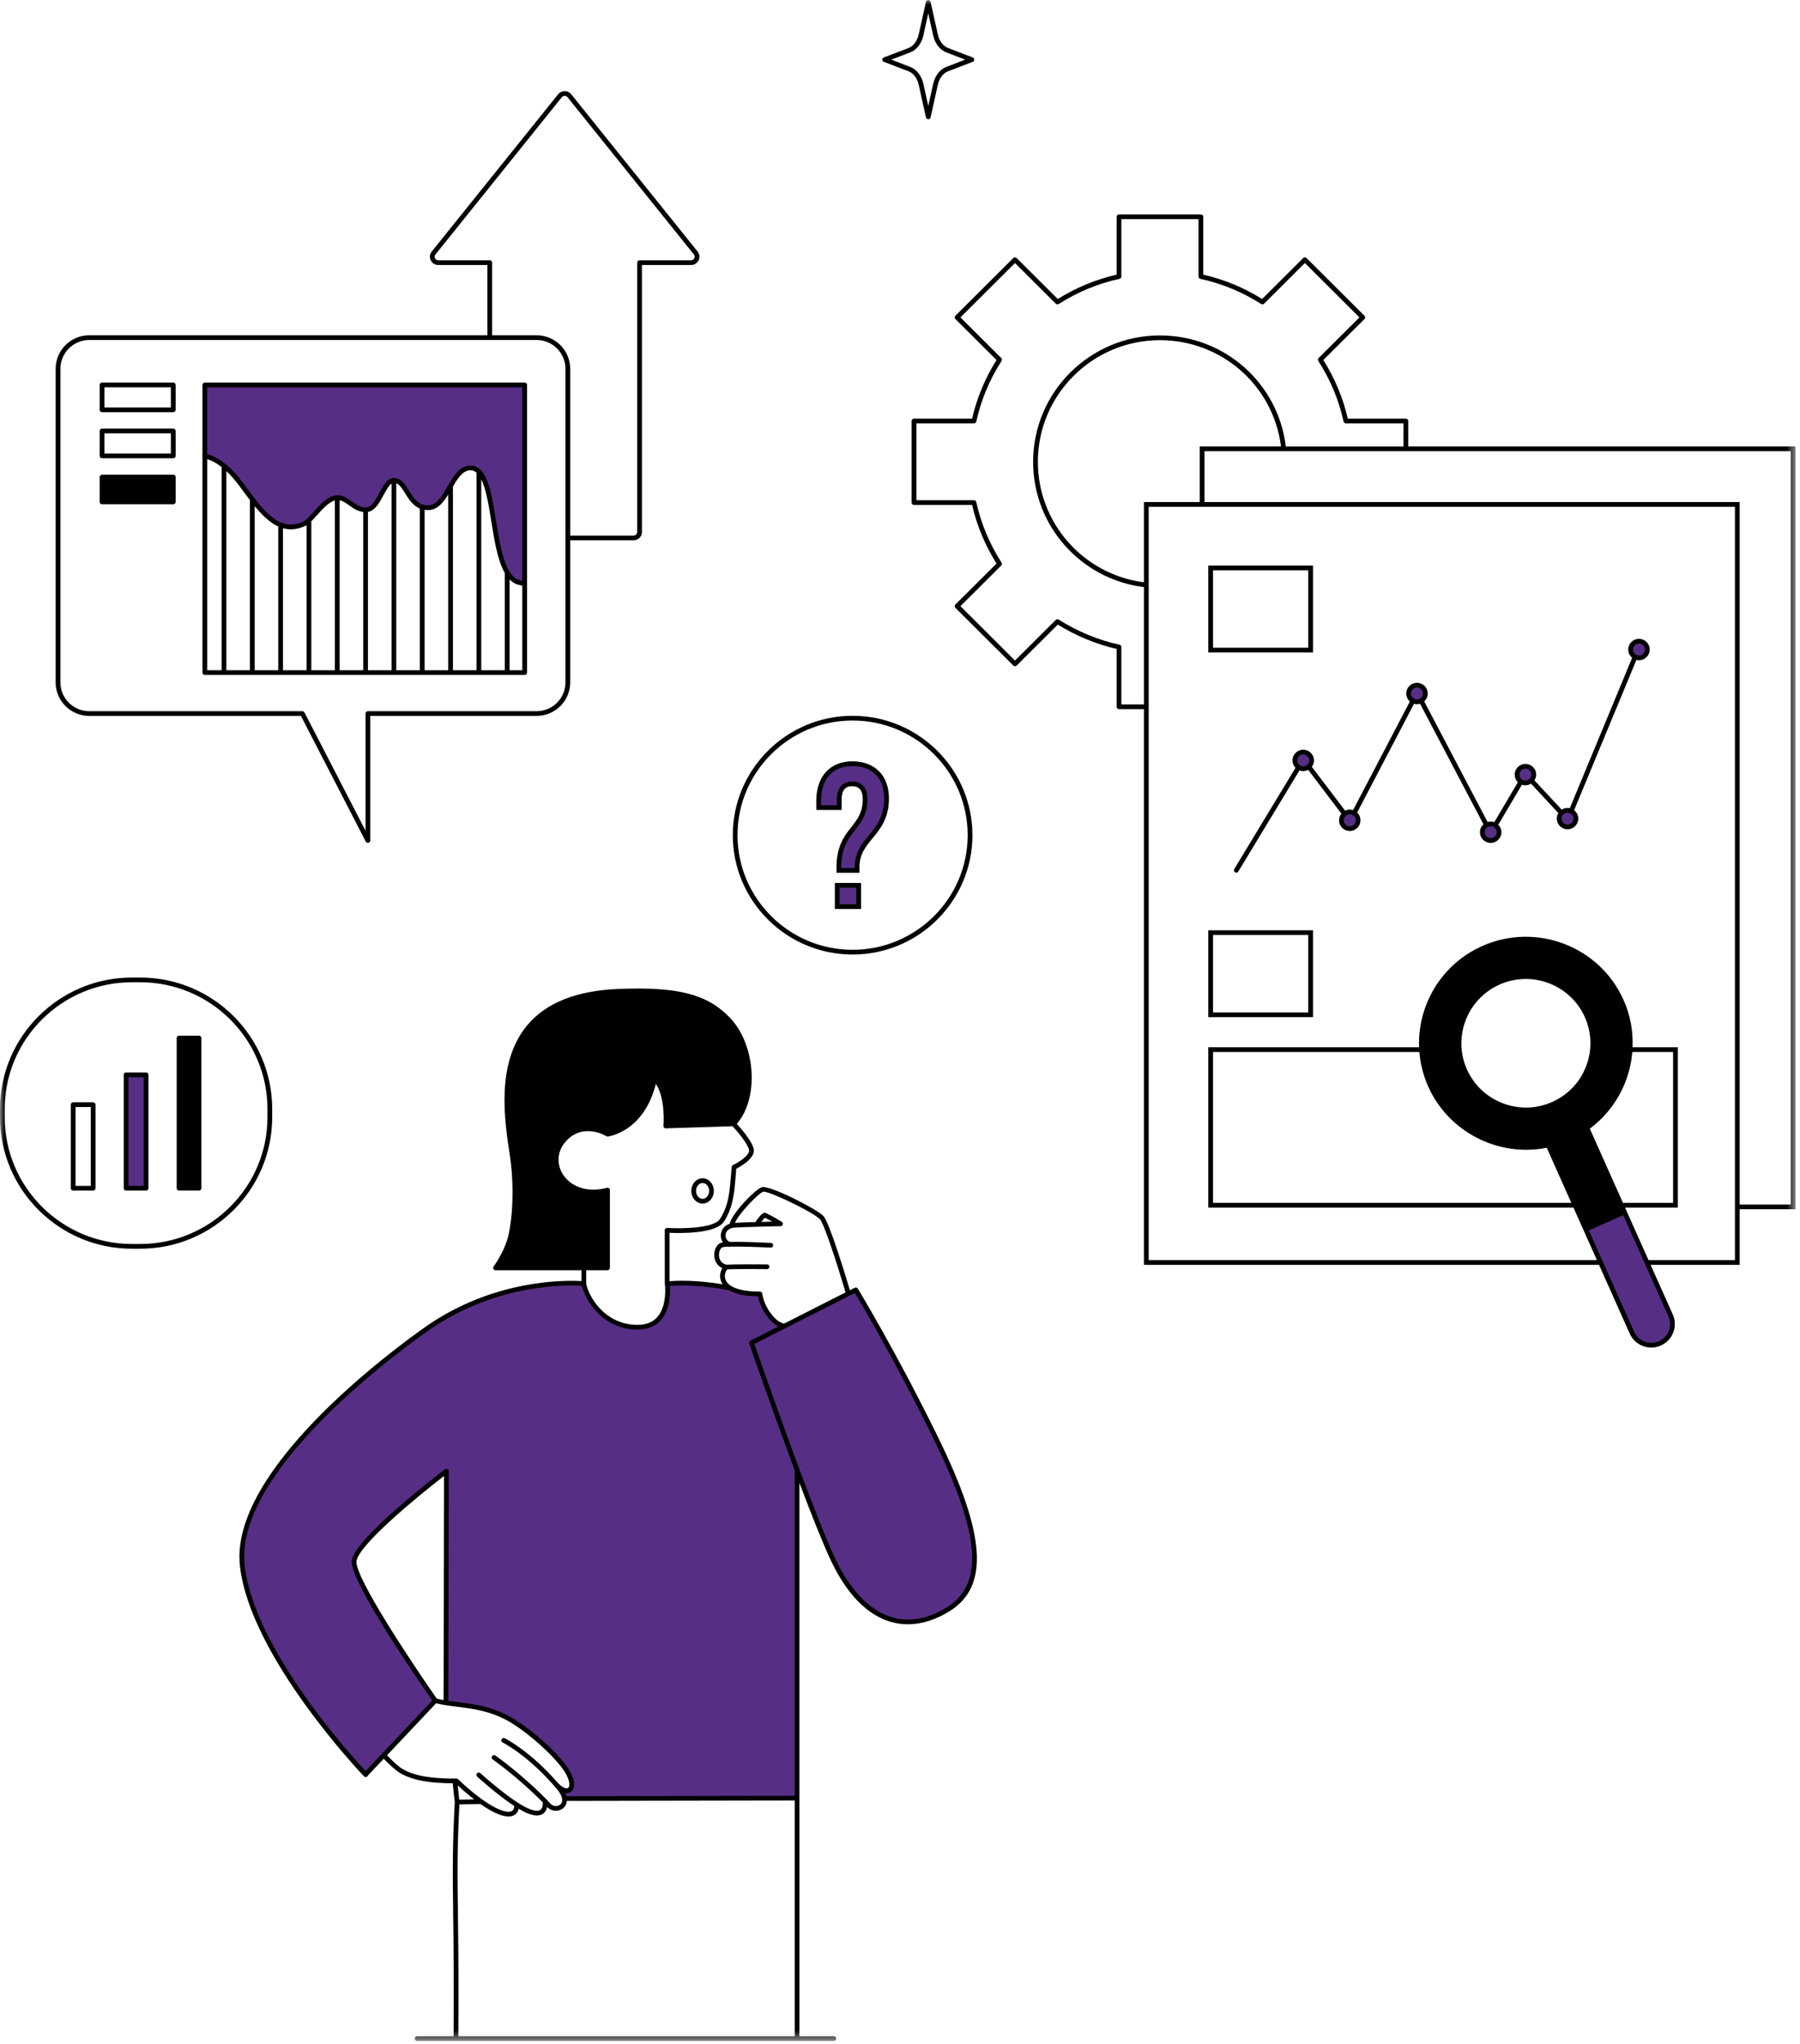 <?xml version="1.0" encoding="UTF-8"?> <svg xmlns="http://www.w3.org/2000/svg" width="200" height="227" viewBox="0 0 200 227" fill="none"><path d="M16.186 131.899H14.008V119.305H16.186V131.899ZM176.195 136.535L181.326 148.027C181.854 149.211 183.248 149.743 184.437 149.216C185.626 148.69 186.16 147.305 185.632 146.121L180.498 134.629L176.195 136.535ZM93.213 96.323C93.213 94.064 94.043 92.991 94.806 92.03C95.502 91.156 96.13 90.308 96.13 88.765C96.13 87.669 95.614 87.064 94.692 87.064C93.773 87.064 93.257 87.669 93.257 88.765V89.703H90.964V88.943C90.964 86.395 92.359 84.828 94.716 84.828C97.072 84.828 98.511 86.281 98.511 88.698C98.511 90.776 97.612 91.916 96.735 92.968C95.972 93.886 95.232 94.8 95.232 96.323V96.68H93.213V96.323ZM93.031 98.334H95.411V100.704H93.031V98.334ZM183.04 72.149C183.04 72.661 182.626 73.076 182.112 73.076C181.599 73.076 181.182 72.661 181.182 72.149C181.182 71.638 181.599 71.223 182.112 71.223C182.626 71.223 183.04 71.638 183.04 72.149ZM170.428 86.041C170.422 86.547 170.005 86.962 169.497 86.968C168.983 86.973 168.567 86.552 168.567 86.041C168.567 85.529 168.983 85.115 169.497 85.115C170.011 85.115 170.433 85.529 170.428 86.041ZM175.106 90.928C175.106 91.439 174.689 91.854 174.176 91.854C173.665 91.854 173.248 91.439 173.248 90.928C173.248 90.416 173.665 90.001 174.176 90.001C174.689 90.001 175.106 90.416 175.106 90.928ZM166.565 92.439C166.565 92.95 166.148 93.365 165.634 93.365C165.121 93.365 164.704 92.95 164.704 92.439C164.704 91.927 165.121 91.512 165.634 91.512C166.148 91.512 166.565 91.927 166.565 92.439ZM158.376 77.03C158.376 77.542 157.959 77.957 157.448 77.957C156.935 77.957 156.518 77.542 156.518 77.03C156.518 76.519 156.935 76.106 157.448 76.106C157.959 76.106 158.376 76.519 158.376 77.03ZM149.306 90.469C148.951 90.84 148.963 91.425 149.333 91.778C149.702 92.135 150.292 92.123 150.648 91.755C151.003 91.387 150.991 90.799 150.621 90.446C150.251 90.092 149.664 90.101 149.306 90.469ZM145.737 84.463C145.737 84.974 145.32 85.389 144.807 85.389C144.293 85.389 143.879 84.974 143.879 84.463C143.879 83.951 144.293 83.539 144.807 83.539C145.32 83.539 145.737 83.951 145.737 84.463ZM64.803 142.538C64.803 142.538 61.126 142.468 57.331 143.204C53.535 143.944 49.024 146.156 45.622 148.804C42.22 151.455 34.748 157.33 31.046 162.816C27.342 168.299 26.048 171.804 27.251 175.998C28.455 180.192 30.861 184.614 33.682 188.487C36.506 192.359 40.624 197.012 40.624 197.012L48.261 188.992C48.261 188.992 40.301 177.102 39.376 173.507C39.376 172.125 45.114 166.458 49.555 163.506C49.602 166.779 49.511 189.039 49.511 189.039C49.511 189.039 53.212 189.317 55.757 190.515C58.302 191.713 61.311 194.385 62.793 196.276C64.272 198.164 63.58 199.225 62.561 198.763C62.793 199.503 62.884 199.918 62.884 199.918L88.569 199.733V163.368C88.569 163.368 91.346 171.02 93.104 174.2C94.862 177.38 97.639 181.066 102.822 179.824C108.006 178.578 108.792 174.568 108.191 171.064C107.589 167.563 104.211 159.312 100.553 152.998C96.899 146.685 95.047 143.274 95.047 143.274L86.902 147.375C86.902 147.375 84.865 146.408 84.542 143.827C82.088 143.552 80.794 143.184 80.609 142.769C79.591 142.722 74.777 142.491 74.175 142.629C74.037 143.78 74.128 147.331 71.352 147.375C68.575 147.422 65.798 145.993 64.803 142.538ZM22.76 50.778C22.76 50.778 23.873 50.015 26.996 54.165C30.119 58.313 31.994 59.002 33.661 58.172C35.326 57.345 36.021 55.27 37.41 55.27C38.798 55.27 39.215 56.515 40.741 56.515C42.267 56.515 42.614 53.61 43.726 53.543C44.836 53.473 45.74 56.79 47.683 56.375C49.626 55.963 50.459 51.883 52.332 51.883C54.208 51.883 54.486 57.068 54.9 58.172C55.317 59.28 55.179 64.947 58.373 64.81C58.511 61.493 58.373 42.758 58.373 42.758H22.76V50.778Z" fill="#572E85"></path><mask id="mask0_1027_2250" style="mask-type:luminance" maskUnits="userSpaceOnUse" x="0" y="0" width="200" height="227"><path d="M0 0H199.496V226.558H0V0Z" fill="white"></path></mask><g mask="url(#mask0_1027_2250)"><path d="M95.313 143.137C95.243 143.02 95.093 142.979 94.969 143.041L94.432 143.313C93.992 141.837 92.163 135.807 91.5 135.079C90.81 134.322 85.507 131.604 84.647 131.87C83.927 132.086 81.353 134.752 81.089 135.889C81.086 135.901 81.089 135.915 81.086 135.927C80.408 136.146 80.121 136.69 80.091 137.149C80.071 137.47 80.159 137.765 80.323 138.002C80.256 138.011 80.197 138.02 80.153 138.034C79.663 138.166 79.322 138.8 79.363 139.507C79.393 140.022 79.654 140.594 80.259 140.863C80.056 141.182 79.948 141.641 80.053 142.106C80.091 142.269 80.165 142.459 80.294 142.655C77.133 142.123 74.887 142.269 74.388 142.313V136.935C75.565 136.988 79.516 137.061 80.42 135.713C81.456 134.161 81.594 132.46 81.738 130.66C81.761 130.385 81.782 130.105 81.808 129.818C82.319 129.555 83.904 128.655 83.749 127.67C83.614 126.817 82.348 125.358 81.867 124.832C84.371 121.974 83.986 115.988 81.045 112.983C78.521 110.405 75.284 109.584 68.682 109.85C64.039 110.037 60.631 111.402 58.559 113.91C55.072 118.127 56.061 124.516 56.651 128.336C56.986 130.505 57.139 133.898 56.56 136.912C56.179 138.891 54.861 140.656 54.849 140.676C54.787 140.755 54.779 140.86 54.823 140.951C54.87 141.039 54.961 141.094 55.06 141.094H64.606L64.608 142.301C63.009 142.202 54.984 142.009 47.318 147.346C43.66 149.918 25.465 163.284 26.66 173.943C27.796 184.082 40.32 197.179 40.449 197.311C40.499 197.363 40.57 197.39 40.637 197.39C40.705 197.39 40.769 197.366 40.819 197.316C40.851 197.287 40.872 197.252 40.884 197.211L42.642 195.352C42.888 195.618 43.478 196.229 44.139 196.732C44.168 196.758 44.928 197.357 46.472 197.717C47.89 198.047 49.539 198.082 50.297 198.079L50.531 200.175C50.261 205.19 50.294 207.979 50.352 212.591C50.394 215.844 50.443 219.886 50.402 226.179H46.349C46.202 226.179 46.085 226.296 46.085 226.439C46.085 226.585 46.202 226.702 46.349 226.702H50.661H50.663H92.648C92.795 226.702 92.912 226.585 92.912 226.439C92.912 226.296 92.795 226.179 92.648 226.179H88.823C88.826 226.173 88.826 226.17 88.826 226.164V164.716C90.126 168.162 91.392 171.354 92.281 173.25C94.071 177.056 96.323 179.377 98.973 180.148C99.592 180.329 100.229 180.42 100.878 180.42C102.404 180.42 103.992 179.92 105.551 178.938C109.886 176.205 109.528 170.509 104.35 159.891C99.677 150.313 95.357 143.21 95.313 143.137ZM79.892 139.478C79.862 138.996 80.079 138.595 80.291 138.54C80.414 138.505 80.672 138.484 81.013 138.475C81.022 138.475 81.031 138.481 81.042 138.484C81.063 138.487 81.083 138.49 81.101 138.49C81.136 138.49 81.168 138.481 81.201 138.47C82.357 138.446 84.286 138.513 85.636 138.581C85.78 138.592 85.903 138.478 85.912 138.335C85.921 138.189 85.809 138.066 85.662 138.058C85.287 138.04 82.639 137.906 81.11 137.949C80.749 137.832 80.599 137.482 80.617 137.184C80.64 136.83 80.895 136.43 81.544 136.362C82.207 136.298 86.684 136.199 86.731 136.199C86.848 136.196 86.948 136.117 86.98 136.003C87.009 135.889 86.963 135.772 86.86 135.711C85.213 134.717 85.031 134.717 84.955 134.717C84.843 134.717 84.644 134.717 83.927 135.743C82.997 135.769 82.093 135.801 81.662 135.827C82.096 134.793 84.286 132.528 84.796 132.373C85.401 132.241 90.426 134.682 91.11 135.433C91.582 135.947 93.05 140.51 93.954 143.555L87.13 147.016C86.064 146.855 84.864 145.028 84.694 143.693C84.679 143.561 84.567 143.462 84.432 143.462C82.193 143.476 80.784 142.939 80.567 141.989C80.464 141.533 80.675 141.112 80.822 140.998C81.911 140.936 85.195 140.969 85.231 140.969C85.377 140.969 85.495 140.852 85.495 140.708C85.498 140.562 85.38 140.445 85.234 140.443C85.096 140.443 81.844 140.41 80.763 140.478C80.024 140.352 79.906 139.738 79.892 139.478ZM84.594 135.725C84.749 135.521 84.896 135.342 84.984 135.263C85.131 135.325 85.442 135.491 85.794 135.693C85.448 135.702 85.031 135.713 84.594 135.725ZM62.557 130.464C61.832 129.342 61.908 127.954 62.745 126.928C64.655 124.592 67.256 126.133 67.367 126.2C67.414 126.229 67.473 126.244 67.529 126.238C67.57 126.232 71.515 125.779 72.874 120.395C73.972 122.015 73.716 125.013 73.713 125.045C73.707 125.121 73.731 125.194 73.784 125.25C73.837 125.306 73.907 125.332 73.983 125.332L81.397 125.098C81.94 125.683 83.123 127.077 83.229 127.752C83.317 128.316 82.067 129.117 81.444 129.412C81.362 129.453 81.306 129.535 81.298 129.625C81.265 129.961 81.239 130.295 81.213 130.619C81.069 132.425 80.942 133.983 79.98 135.421C79.272 136.479 75.527 136.482 74.142 136.394C74.071 136.389 73.998 136.415 73.945 136.465C73.892 136.514 73.863 136.584 73.863 136.658L73.866 142.529C73.869 142.553 74.206 144.941 73.056 146.268C72.545 146.861 71.799 147.159 70.84 147.159C67.039 147.159 65.325 143.774 65.134 142.582V141.094H67.502C67.649 141.094 67.767 140.977 67.767 140.831V132.194C67.767 132.113 67.728 132.034 67.664 131.984C67.599 131.934 67.514 131.917 67.438 131.94C64.952 132.58 63.288 131.598 62.557 130.464ZM46.593 197.205C45.178 196.875 44.476 196.329 44.465 196.32C43.813 195.823 43.22 195.2 43.003 194.97L48.456 189.194C49.187 189.375 49.959 189.475 50.778 189.577C52.457 189.787 54.362 190.024 56.337 191.094C57.969 191.98 60.64 194.119 62.29 196.168C63.308 197.433 63.399 198.357 63.138 198.585C62.971 198.731 62.545 198.611 62.055 198.1C62.04 198.085 62.023 198.076 62.005 198.065C58.92 194.505 56.202 193.137 56.082 193.078C55.953 193.014 55.794 193.067 55.73 193.198C55.665 193.327 55.721 193.485 55.85 193.549C55.879 193.564 58.77 195.01 61.914 198.763C62.501 199.462 62.633 200.102 62.257 200.432C61.999 200.66 61.506 200.695 61.209 200.382C58.248 197.238 55.078 195.025 55.046 195.002C54.925 194.92 54.761 194.949 54.679 195.069C54.597 195.186 54.626 195.349 54.743 195.434C54.776 195.455 57.546 197.39 60.308 200.204C60.303 200.233 60.297 200.266 60.3 200.298C60.3 200.304 60.341 200.806 60.05 201.023C59.818 201.195 59.393 201.163 58.823 200.935C56.892 200.157 53.408 196.983 53.373 196.954C53.267 196.855 53.1 196.861 53.003 196.969C52.903 197.074 52.912 197.24 53.017 197.34C53.132 197.442 55.26 199.377 57.147 200.608C57.144 200.619 57.139 200.631 57.139 200.643C57.1 201.04 56.924 201.151 56.795 201.201C56.032 201.487 53.907 200.491 50.887 197.62C50.834 197.571 50.769 197.547 50.696 197.547C50.672 197.55 48.392 197.623 46.593 197.205ZM39.61 173.438C39.754 171.687 46.314 166.28 49.334 163.947L49.29 188.838C49.029 188.791 48.776 188.738 48.53 188.677C45.944 184.982 39.46 175.279 39.61 173.438ZM52.686 199.868L51.03 199.9L50.854 198.307C51.491 198.901 52.105 199.421 52.686 199.868ZM50.928 226.179C50.969 219.883 50.919 215.838 50.881 212.582C50.822 208.049 50.79 205.284 51.048 200.426L53.379 200.382C54.664 201.283 55.747 201.771 56.507 201.771C56.684 201.771 56.842 201.744 56.98 201.692C57.227 201.598 57.52 201.388 57.629 200.909C57.981 201.119 58.321 201.297 58.627 201.42C59.017 201.578 59.36 201.654 59.654 201.654C59.936 201.654 60.173 201.584 60.367 201.441C60.631 201.245 60.746 200.955 60.796 200.71C60.804 200.719 60.813 200.73 60.825 200.739C61.072 201.002 61.418 201.134 61.764 201.134C62.067 201.134 62.372 201.031 62.607 200.824C62.815 200.643 62.959 200.374 62.985 200.04L88.301 199.994V226.164C88.301 226.17 88.304 226.173 88.304 226.179H50.928ZM88.301 163.392V199.471L62.941 199.517C62.938 199.517 62.935 199.517 62.932 199.52C62.9 199.4 62.853 199.278 62.791 199.149C62.85 199.158 62.906 199.164 62.962 199.164C63.179 199.164 63.358 199.091 63.487 198.98C63.995 198.535 63.948 197.392 62.701 195.838C60.948 193.657 58.242 191.529 56.587 190.632C54.526 189.516 52.568 189.27 50.843 189.057C50.493 189.013 50.15 188.969 49.815 188.922L49.862 163.415C49.862 163.316 49.806 163.225 49.715 163.179C49.624 163.138 49.519 163.146 49.44 163.208C48.401 163.997 39.281 170.991 39.084 173.394C38.9 175.694 46.648 186.906 48.031 188.881L40.62 196.726C39.002 194.993 28.221 183.144 27.185 173.885C26.023 163.518 44.004 150.316 47.62 147.776C55.307 142.424 63.349 142.737 64.652 142.83C65.005 144.312 66.886 147.685 70.84 147.685C71.958 147.685 72.838 147.323 73.458 146.61C74.488 145.417 74.479 143.59 74.424 142.836C74.899 142.795 77.488 142.626 80.984 143.316C80.992 143.316 81.004 143.316 81.013 143.318C81.629 143.687 82.618 143.97 84.209 143.985C84.444 145.177 85.372 146.779 86.481 147.343L83.379 148.919C83.261 148.977 83.206 149.111 83.247 149.237C83.288 149.351 85.785 156.567 88.31 163.339C88.307 163.357 88.301 163.374 88.301 163.392ZM105.269 178.494C103.179 179.809 101.054 180.207 99.123 179.645C96.657 178.926 94.459 176.641 92.759 173.028C90.197 167.577 84.538 151.347 83.822 149.281L94.99 143.62C95.733 144.859 99.66 151.479 103.875 160.119C108.911 170.442 109.328 175.936 105.269 178.494ZM92.762 100.968H95.671V98.074H92.762V100.968ZM93.291 98.597H95.143V100.445H93.291V98.597ZM94.735 106.027C102.076 106.027 108.049 100.079 108.049 92.766C108.049 85.457 102.076 79.509 94.735 79.509C87.394 79.509 81.421 85.457 81.421 92.766C81.421 100.079 87.394 106.027 94.735 106.027ZM94.735 80.032C101.785 80.032 107.52 85.746 107.52 92.766C107.52 99.79 101.785 105.501 94.735 105.501C87.682 105.501 81.946 99.79 81.946 92.766C81.946 85.746 87.682 80.032 94.735 80.032ZM98.204 6.869L100.954 7.922C101.488 8.126 101.923 8.705 102.081 9.43L102.883 13.042C102.912 13.162 103.018 13.247 103.141 13.247C103.264 13.247 103.373 13.162 103.399 13.042L104.201 9.43C104.362 8.705 104.793 8.126 105.331 7.922L108.078 6.869C108.181 6.831 108.248 6.732 108.248 6.624C108.248 6.516 108.181 6.419 108.078 6.381L105.331 5.329C104.793 5.122 104.362 4.546 104.201 3.818L103.399 0.208C103.373 0.089 103.264 0.004 103.141 0.004C103.018 0.004 102.912 0.089 102.883 0.208L102.081 3.818C101.923 4.546 101.488 5.122 100.954 5.329L98.204 6.381C98.101 6.419 98.034 6.516 98.034 6.624C98.034 6.735 98.101 6.831 98.204 6.869ZM101.142 5.817C101.852 5.545 102.395 4.841 102.598 3.932L103.141 1.48L103.684 3.932C103.886 4.841 104.429 5.545 105.14 5.817L107.25 6.624L105.14 7.434C104.429 7.705 103.886 8.41 103.684 9.319L103.141 11.768L102.598 9.319C102.395 8.41 101.852 7.705 101.142 7.434L99.032 6.624L101.142 5.817ZM93.514 88.765C93.514 87.809 93.91 87.327 94.688 87.327C95.469 87.327 95.862 87.809 95.862 88.765C95.862 90.168 95.336 90.934 94.594 91.866C93.86 92.793 92.944 93.944 92.944 96.323V96.943H95.492V96.323C95.492 94.868 96.226 93.988 96.933 93.135C97.752 92.156 98.77 90.934 98.77 88.698C98.77 86.149 97.215 84.565 94.711 84.565C92.237 84.565 90.699 86.243 90.699 88.944V89.966H93.514V88.765ZM92.988 88.765V89.44H91.224V88.944C91.224 86.529 92.528 85.091 94.711 85.091C96.921 85.091 98.242 86.439 98.242 88.698C98.242 90.744 97.332 91.837 96.528 92.802C95.794 93.681 94.964 94.681 94.964 96.323V96.417H93.47V96.323C93.47 94.129 94.286 93.1 95.008 92.194C95.791 91.212 96.39 90.335 96.39 88.765C96.39 87.535 95.753 86.801 94.688 86.801C93.625 86.801 92.988 87.535 92.988 88.765ZM22.11 115.038H19.892C19.748 115.038 19.63 115.155 19.63 115.301V131.984C19.63 132.127 19.748 132.247 19.892 132.247H22.11C22.257 132.247 22.375 132.127 22.375 131.984V115.301C22.375 115.155 22.257 115.038 22.11 115.038ZM145.888 62.82H134.254V72.471H145.888V62.82ZM145.36 71.945H134.782V63.346H145.36V71.945ZM134.254 112.98H145.888V103.332H134.254V112.98ZM134.782 103.855H145.36V112.457H134.782V103.855ZM22.756 74.97H58.298C58.445 74.97 58.562 74.853 58.562 74.707V42.758C58.562 42.612 58.445 42.495 58.298 42.495H22.756C22.612 42.495 22.495 42.612 22.495 42.758V74.707C22.495 74.853 22.612 74.97 22.756 74.97ZM24.623 51.976V74.447H23.02V50.994C23.308 51.076 23.889 51.307 24.64 51.895C24.632 51.921 24.623 51.947 24.623 51.976ZM27.769 55.662V74.447H25.151V52.33C25.577 52.728 26.041 53.23 26.525 53.882L26.953 54.461C27.229 54.835 27.505 55.209 27.787 55.574C27.778 55.604 27.769 55.63 27.769 55.662ZM30.916 58.52V74.447H28.298V56.214C29.108 57.202 29.962 58.05 30.925 58.485C30.922 58.497 30.916 58.509 30.916 58.52ZM34.062 74.447H31.444V58.672C32.21 58.889 33.047 58.836 33.98 58.386C34.007 58.374 34.036 58.348 34.062 58.333V74.447ZM34.591 74.447V57.945C34.591 57.933 34.585 57.921 34.585 57.91C34.773 57.723 34.972 57.5 35.189 57.258C35.794 56.583 36.54 55.758 37.209 55.586V74.447H34.591ZM40.358 74.447H37.737V55.566C38.101 55.636 38.418 55.864 38.773 56.118C39.211 56.434 39.701 56.784 40.358 56.872V74.447ZM43.505 74.447H40.884V56.863C41.688 56.72 42.181 55.811 42.618 54.993C42.903 54.464 43.194 53.926 43.505 53.715V74.447ZM46.651 74.447H44.03V53.675C44.409 53.824 44.691 54.274 45.008 54.785C45.398 55.416 45.862 56.162 46.651 56.489V74.447ZM47.177 74.447V56.627C47.294 56.644 47.411 56.662 47.541 56.662C48.574 56.662 49.225 55.864 49.798 54.937V74.447H47.177ZM50.326 74.447V54.166C50.326 54.133 50.317 54.104 50.308 54.078C50.875 53.105 51.432 52.236 52.284 52.236C52.53 52.236 52.75 52.333 52.944 52.5V74.447H50.326ZM56.091 74.447H53.472V53.23C54.01 54.309 54.303 56.124 54.588 57.901C54.937 60.067 55.292 62.273 56.091 63.653V74.447ZM58.034 74.447H56.619V64.36C57.001 64.755 57.467 64.992 58.034 65.035V74.447ZM23.02 43.021H58.034V64.506C57.432 64.445 56.968 64.068 56.598 63.472C56.593 63.454 56.581 63.44 56.569 63.425C55.809 62.154 55.454 59.964 55.107 57.819C54.602 54.677 54.127 51.713 52.284 51.713C51.066 51.713 50.385 52.891 49.727 54.028C49.099 55.112 48.506 56.138 47.541 56.138C46.463 56.138 45.953 55.311 45.457 54.511C45.025 53.815 44.579 53.096 43.769 53.096C43.038 53.096 42.609 53.897 42.154 54.744C41.729 55.542 41.286 56.366 40.666 56.366C40.021 56.366 39.563 56.039 39.081 55.691C38.556 55.314 38.016 54.925 37.253 55.034C36.361 55.159 35.53 56.089 34.796 56.91C34.391 57.363 34.007 57.79 33.748 57.916C31.098 59.193 29.29 56.743 27.379 54.151L26.948 53.569C25.093 51.076 23.496 50.556 23.02 50.451V43.021ZM78.066 133.685C78.756 133.685 79.316 133.057 79.316 132.282C79.316 131.508 78.756 130.879 78.066 130.879C77.373 130.879 76.813 131.508 76.813 132.282C76.813 133.057 77.373 133.685 78.066 133.685ZM78.066 131.405C78.465 131.405 78.791 131.8 78.791 132.282C78.791 132.767 78.465 133.162 78.066 133.162C77.664 133.162 77.338 132.767 77.338 132.282C77.338 131.8 77.664 131.405 78.066 131.405ZM182.108 70.96C181.448 70.96 180.913 71.495 180.913 72.149C180.913 72.518 181.087 72.842 181.351 73.061L174.427 89.768C174.345 89.75 174.26 89.739 174.171 89.739C173.931 89.739 173.708 89.811 173.52 89.934L170.491 86.675C170.611 86.491 170.685 86.275 170.685 86.044C170.69 85.731 170.57 85.433 170.347 85.208C170.118 84.98 169.816 84.852 169.493 84.852C168.835 84.852 168.298 85.386 168.298 86.041C168.298 86.363 168.424 86.664 168.653 86.889L166.032 91.326C165.906 91.282 165.774 91.252 165.63 91.252C165.513 91.252 165.398 91.276 165.29 91.308L158.242 77.907C158.483 77.691 158.636 77.378 158.636 77.03C158.636 76.376 158.102 75.844 157.444 75.844C156.784 75.844 156.249 76.376 156.249 77.03C156.249 77.384 156.408 77.7 156.655 77.916L150.341 89.987C150.05 89.893 149.733 89.914 149.455 90.045L145.756 85.17C145.906 84.972 145.997 84.729 145.997 84.463C145.997 83.808 145.463 83.276 144.802 83.276C144.145 83.276 143.611 83.808 143.611 84.463C143.611 84.781 143.74 85.071 143.945 85.284L137.139 96.534C137.065 96.657 137.106 96.817 137.23 96.893C137.271 96.92 137.318 96.931 137.365 96.931C137.456 96.931 137.541 96.885 137.591 96.803L144.386 85.573C144.515 85.623 144.656 85.653 144.802 85.653C145.005 85.653 145.19 85.6 145.354 85.512L149.044 90.376C148.871 90.592 148.774 90.855 148.78 91.136C148.785 91.454 148.917 91.749 149.146 91.969C149.369 92.185 149.663 92.302 149.971 92.302C149.98 92.302 149.989 92.302 149.995 92.302C150.315 92.296 150.611 92.164 150.834 91.936C151.289 91.466 151.274 90.712 150.802 90.256C150.799 90.256 150.799 90.253 150.796 90.253L157.115 78.17C157.221 78.199 157.33 78.22 157.444 78.22C157.561 78.22 157.673 78.197 157.782 78.164L164.832 91.565C164.591 91.781 164.439 92.091 164.439 92.439C164.439 93.094 164.973 93.629 165.63 93.629C166.288 93.629 166.825 93.094 166.825 92.439C166.825 92.115 166.693 91.82 166.478 91.606L169.102 87.163C169.223 87.204 169.349 87.231 169.481 87.231C169.487 87.231 169.49 87.231 169.496 87.231C169.722 87.228 169.933 87.158 170.115 87.044L173.156 90.317C173.047 90.496 172.98 90.703 172.98 90.928C172.98 91.583 173.514 92.115 174.171 92.115C174.832 92.115 175.366 91.583 175.366 90.928C175.366 90.548 175.184 90.212 174.902 89.996L181.823 73.298C181.914 73.321 182.008 73.336 182.108 73.336C182.766 73.336 183.3 72.804 183.3 72.149C183.3 71.495 182.766 70.96 182.108 70.96ZM144.802 85.126C144.436 85.126 144.136 84.831 144.136 84.463C144.136 84.097 144.436 83.799 144.802 83.799C145.172 83.799 145.469 84.097 145.469 84.463C145.469 84.831 145.172 85.126 144.802 85.126ZM150.453 91.574C150.329 91.7 150.165 91.773 149.986 91.776C149.81 91.779 149.64 91.714 149.51 91.591C149.384 91.469 149.311 91.302 149.308 91.127C149.305 90.948 149.369 90.779 149.493 90.653C149.616 90.525 149.783 90.452 149.959 90.449C149.965 90.449 149.968 90.449 149.974 90.449C150.147 90.449 150.309 90.516 150.435 90.636C150.564 90.758 150.635 90.922 150.64 91.1C150.643 91.279 150.576 91.445 150.453 91.574ZM157.444 77.694C157.074 77.694 156.778 77.399 156.778 77.03C156.778 76.665 157.074 76.367 157.444 76.367C157.811 76.367 158.11 76.665 158.11 77.03C158.11 77.399 157.811 77.694 157.444 77.694ZM165.63 93.103C165.263 93.103 164.964 92.805 164.964 92.439C164.964 92.074 165.263 91.776 165.63 91.776C166 91.776 166.296 92.074 166.296 92.439C166.296 92.805 166 93.103 165.63 93.103ZM170.159 86.038C170.153 86.401 169.854 86.699 169.49 86.705C169.32 86.702 169.152 86.64 169.026 86.518C168.897 86.392 168.827 86.222 168.827 86.041C168.827 85.676 169.126 85.378 169.493 85.378C169.675 85.378 169.845 85.448 169.971 85.576C170.095 85.702 170.162 85.866 170.159 86.038ZM174.171 91.591C173.805 91.591 173.505 91.293 173.505 90.928C173.505 90.563 173.805 90.265 174.171 90.265C174.541 90.265 174.841 90.563 174.841 90.928C174.841 91.293 174.541 91.591 174.171 91.591ZM182.108 72.813C181.741 72.813 181.442 72.515 181.442 72.149C181.442 71.784 181.741 71.486 182.108 71.486C182.475 71.486 182.774 71.784 182.774 72.149C182.774 72.515 182.475 72.813 182.108 72.813ZM156.47 49.591V46.762C156.47 46.616 156.352 46.499 156.208 46.499H149.754C149.223 44.202 148.31 42.013 147.039 39.99L151.606 35.442C151.712 35.337 151.712 35.173 151.606 35.071L145.172 28.662C145.072 28.562 144.899 28.562 144.799 28.662L140.232 33.212C138.201 31.944 136.006 31.035 133.696 30.509V24.082C133.696 23.936 133.578 23.819 133.432 23.819H124.33C124.186 23.819 124.069 23.936 124.069 24.082V30.509C121.759 31.038 119.56 31.947 117.532 33.212L112.965 28.662C112.865 28.562 112.689 28.562 112.592 28.662L106.155 35.071C106.053 35.173 106.053 35.337 106.155 35.442L110.725 39.99C109.454 42.013 108.542 44.199 108.01 46.499H101.556C101.409 46.499 101.292 46.616 101.292 46.762V55.826C101.292 55.972 101.409 56.089 101.556 56.089H108.01C108.542 58.389 109.454 60.575 110.725 62.598L106.155 67.148C106.053 67.251 106.053 67.414 106.155 67.517L112.592 73.926C112.689 74.026 112.865 74.026 112.965 73.926L117.532 69.376C119.493 70.606 121.8 71.559 124.069 72.079V78.509C124.069 78.652 124.186 78.769 124.33 78.769H127.103V140.495H177.67L181.081 148.132C181.515 149.106 182.475 149.681 183.479 149.681C183.834 149.681 184.195 149.608 184.538 149.456C185.859 148.872 186.455 147.329 185.868 146.013L183.402 140.495H193.297V134.319H199.499V49.591H156.47ZM127.103 78.246H124.594V71.872C124.594 71.746 124.509 71.641 124.388 71.614C122.043 71.103 119.645 70.109 117.638 68.823C117.535 68.756 117.397 68.771 117.309 68.858L112.777 73.371L106.716 67.333L111.248 62.82C111.333 62.732 111.351 62.595 111.283 62.492C109.948 60.414 109.002 58.152 108.477 55.77C108.451 55.65 108.345 55.563 108.222 55.563H101.82V47.025H108.222C108.345 47.025 108.451 46.938 108.477 46.818C109.002 44.436 109.948 42.173 111.283 40.095C111.351 39.993 111.333 39.856 111.248 39.768L106.716 35.255L112.777 29.217L117.309 33.733C117.397 33.817 117.532 33.835 117.638 33.768C119.725 32.438 121.993 31.497 124.388 30.974C124.509 30.947 124.594 30.842 124.594 30.716V24.342H133.167V30.716C133.167 30.842 133.256 30.947 133.376 30.974C135.768 31.497 138.04 32.435 140.127 33.768C140.229 33.832 140.367 33.817 140.455 33.733L144.987 29.217L151.048 35.255L146.517 39.768C146.428 39.856 146.414 39.993 146.481 40.095C147.817 42.173 148.762 44.436 149.284 46.818C149.311 46.941 149.419 47.025 149.543 47.025H155.944V49.594H142.868C142.014 42.545 136.041 37.26 128.882 37.26C121.113 37.26 114.791 43.556 114.791 51.295C114.791 58.386 120.068 64.331 127.103 65.214V78.246ZM133.305 49.591V55.767H127.103V64.682C120.364 63.802 115.319 58.1 115.319 51.295C115.319 43.845 121.403 37.786 128.882 37.786C135.75 37.786 141.483 42.843 142.334 49.591H133.305ZM185.387 146.227C185.856 147.276 185.378 148.509 184.324 148.977C183.27 149.445 182.032 148.971 181.562 147.922L176.537 136.669L180.359 134.974L185.387 146.227ZM172.457 122.406C171.527 122.818 170.541 123.026 169.552 123.026C168.683 123.026 167.811 122.865 166.972 122.544C165.184 121.86 163.769 120.524 162.992 118.785C161.386 115.187 163.018 110.958 166.628 109.359C168.377 108.584 170.323 108.535 172.114 109.219C173.901 109.906 175.316 111.241 176.094 112.98C176.869 114.719 176.919 116.66 176.232 118.443C175.545 120.226 174.204 121.632 172.457 122.406ZM174.594 133.612H134.782V116.853H157.705C157.785 117.82 157.984 118.788 158.316 119.741C158.325 119.767 158.336 119.796 158.345 119.825C158.448 120.115 158.559 120.404 158.689 120.69C160.94 125.726 166.455 128.559 171.862 127.489L174.594 133.612ZM177.368 124.779C177.409 124.744 177.45 124.709 177.491 124.674C177.72 124.467 177.94 124.253 178.154 124.031C178.169 124.017 178.181 124.002 178.196 123.984C179.54 122.561 180.503 120.828 181.007 118.928C181.016 118.902 181.022 118.875 181.031 118.849C181.101 118.569 181.166 118.282 181.216 117.996C181.23 117.923 181.242 117.85 181.254 117.779C181.289 117.56 181.319 117.341 181.342 117.119C181.351 117.037 181.363 116.955 181.368 116.873C181.368 116.868 181.371 116.859 181.371 116.853H185.9V133.612H180.329L176.646 125.367C176.895 125.18 177.136 124.984 177.368 124.779ZM183.168 139.969L180.561 134.135H186.426V116.327H181.395C181.468 114.561 181.154 112.764 180.397 111.075C177.735 105.112 170.702 102.42 164.714 105.071C160.153 107.091 157.503 111.639 157.673 116.327H134.254V134.135H174.829L177.435 139.969H127.632V56.293H192.771V139.969H183.168ZM198.973 133.796H193.297V55.767H133.831V50.117H198.973V133.796ZM11.338 50.901H19.252C19.398 50.901 19.516 50.784 19.516 50.638V47.873C19.516 47.73 19.398 47.61 19.252 47.61H11.338C11.192 47.61 11.074 47.73 11.074 47.873V50.638C11.074 50.784 11.192 50.901 11.338 50.901ZM11.603 48.136H18.987V50.375H11.603V48.136ZM11.338 45.786H19.252C19.398 45.786 19.516 45.669 19.516 45.523V42.758C19.516 42.612 19.398 42.495 19.252 42.495H11.338C11.192 42.495 11.074 42.612 11.074 42.758V45.523C11.074 45.669 11.192 45.786 11.338 45.786ZM11.603 43.021H18.987V45.26H11.603V43.021ZM11.338 56.016H19.252C19.398 56.016 19.516 55.899 19.516 55.755V52.988C19.516 52.844 19.398 52.728 19.252 52.728H11.338C11.192 52.728 11.074 52.844 11.074 52.988V55.755C11.074 55.899 11.192 56.016 11.338 56.016ZM30.244 123.184C30.244 115.131 23.666 108.582 15.583 108.582H14.661C6.578 108.582 0 115.131 0 123.184V124.098C0 132.151 6.578 138.703 14.661 138.703H15.583C23.666 138.703 30.244 132.151 30.244 124.098V123.184ZM15.583 138.177H14.661C6.868 138.177 0.525 131.861 0.525 124.098V123.184C0.525 115.421 6.868 109.105 14.661 109.105H15.583C23.375 109.105 29.718 115.421 29.718 123.184V124.098C29.718 131.861 23.375 138.177 15.583 138.177ZM16.231 119.124H14.012C13.866 119.124 13.748 119.244 13.748 119.387V131.984C13.748 132.127 13.866 132.247 14.012 132.247H16.231C16.378 132.247 16.495 132.127 16.495 131.984V119.387C16.495 119.244 16.378 119.124 16.231 119.124ZM15.967 131.721H14.277V119.65H15.967V131.721ZM9.918 79.52H33.437L40.643 93.483C40.69 93.57 40.781 93.623 40.878 93.623C40.898 93.623 40.919 93.623 40.939 93.617C41.057 93.588 41.142 93.483 41.142 93.363V79.52H59.622C61.679 79.52 63.355 77.855 63.355 75.803V60.014H70.402C70.913 60.014 71.327 59.602 71.327 59.093V29.436H76.789C77.15 29.436 77.467 29.234 77.623 28.913C77.778 28.591 77.737 28.217 77.511 27.94L63.464 10.464C63.288 10.245 63.023 10.12 62.742 10.12C62.46 10.12 62.196 10.245 62.02 10.464L47.972 27.94C47.746 28.217 47.705 28.591 47.861 28.913C48.013 29.234 48.333 29.436 48.694 29.436H54.156V37.24H9.918C7.86 37.24 6.184 38.909 6.184 40.961V75.803C6.184 77.855 7.86 79.52 9.918 79.52ZM48.694 28.91C48.535 28.91 48.401 28.828 48.333 28.685C48.266 28.545 48.283 28.39 48.383 28.267L62.431 10.792C62.583 10.605 62.9 10.602 63.053 10.792L77.1 28.267C77.197 28.39 77.218 28.545 77.147 28.685C77.08 28.828 76.948 28.91 76.789 28.91H71.063C70.919 28.91 70.799 29.03 70.799 29.173V59.093C70.799 59.312 70.623 59.491 70.402 59.491H63.355V40.961C63.355 38.909 61.679 37.24 59.619 37.24H54.682V29.173C54.682 29.03 54.564 28.91 54.42 28.91H48.694ZM6.713 40.961C6.713 39.198 8.151 37.766 9.918 37.766H59.622C61.389 37.766 62.827 39.198 62.827 40.961V75.803C62.827 77.565 61.389 78.997 59.622 78.997H40.878C40.731 78.997 40.614 79.114 40.614 79.26V92.278L33.833 79.141C33.789 79.053 33.698 78.997 33.599 78.997H9.918C8.151 78.997 6.713 77.565 6.713 75.803V40.961ZM10.352 122.438H8.133C7.987 122.438 7.869 122.558 7.869 122.701V131.984C7.869 132.127 7.987 132.247 8.133 132.247H10.352C10.496 132.247 10.614 132.127 10.614 131.984V122.701C10.614 122.558 10.496 122.438 10.352 122.438ZM8.395 131.721V122.964H10.088V131.721H8.395Z" fill="black"></path></g></svg> 